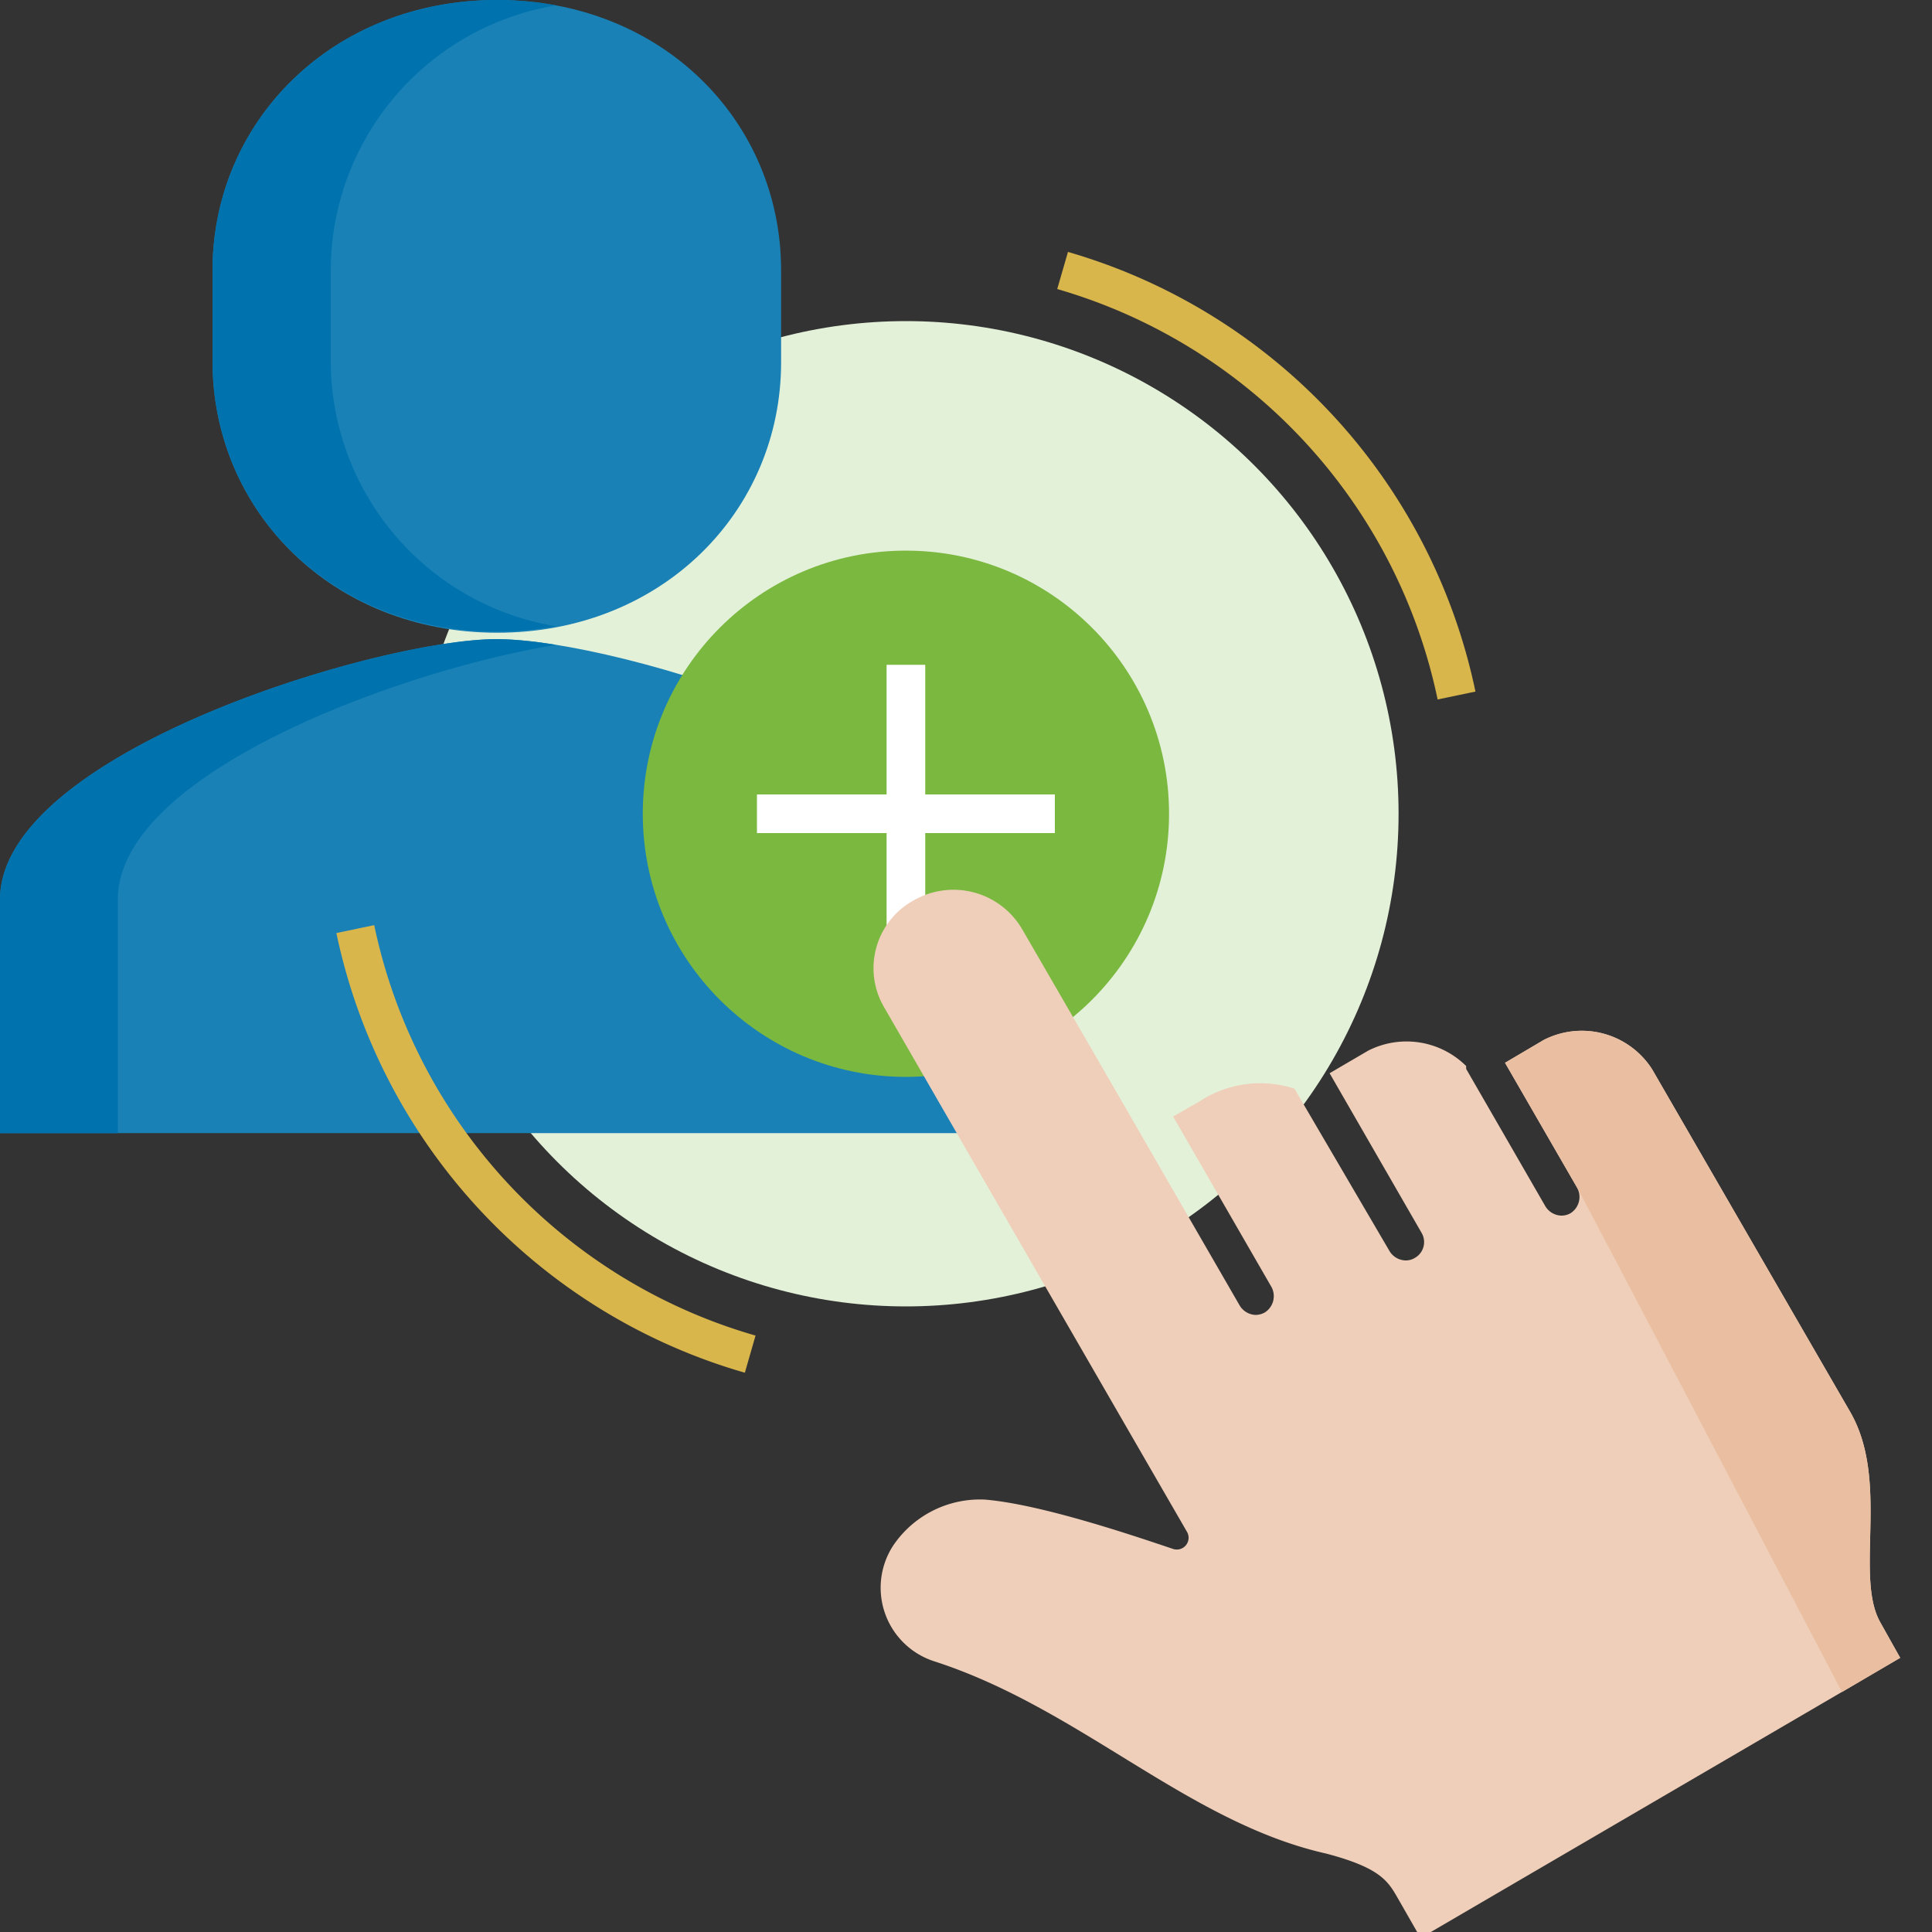 <svg id="Capa_1" data-name="Capa 1" xmlns="http://www.w3.org/2000/svg" viewBox="0 0 100 100"><rect x="0" y="0" width="100" height="100" fill="#333333" stroke="none"/><defs><style>.cls-1{fill:#e4f1d9;}.cls-2{fill:#1981b6;}.cls-3,.cls-6{fill:none;stroke-width:2px;}.cls-3{stroke:#d9b64c;stroke-miterlimit:10;}.cls-4{fill:#0073ae;}.cls-5{fill:#7ab83f;}.cls-6{stroke:#fff;stroke-linejoin:round;}.cls-7{fill:#efcfb9;}.cls-8{fill:#eabfa1;}</style></defs><circle class="cls-1" cx="46.89" cy="42.12" r="25.5"/><path class="cls-2" d="M51.46,58.65V46.56c0-7.6-19.55-13.48-25.73-13.48S0,39,0,46.56V58.65Z"/><path class="cls-2" d="M25.73,32.75c8.52,0,14.7-6.28,14.7-14V14c0-7.75-6.18-14-14.7-14S11,6.28,11,14v4.69C11,26.47,17.21,32.75,25.73,32.75Z"/><path class="cls-3" d="M75.39,36A29.09,29.09,0,0,0,55,14"/><path class="cls-3" d="M18.39,48.09a29.1,29.1,0,0,0,20.44,22"/><path class="cls-4" d="M28.78,33.38a20.57,20.57,0,0,0-3.05-.3C19.55,33.08,0,39,0,46.56V58.65H6.1V46.56C6.1,40,20.86,34.66,28.78,33.38Z"/><path class="cls-4" d="M17.12,18.72V14A13.93,13.93,0,0,1,28.78.28,16.79,16.79,0,0,0,25.73,0C17.21,0,11,6.28,11,14v4.69c0,7.75,6.18,14,14.7,14a16.79,16.79,0,0,0,3.05-.28A13.93,13.93,0,0,1,17.12,18.72Z"/><circle class="cls-5" cx="46.89" cy="42.12" r="13.62"/><line class="cls-6" x1="46.89" y1="34.41" x2="46.89" y2="49.82"/><line class="cls-6" x1="54.6" y1="42.12" x2="39.18" y2="42.12"/><path class="cls-7" d="M97.34,84c-1.38-2.39.5-7.34-1.58-10.93L85.51,55.34a4.32,4.32,0,0,0-5.61-1.51l-2,1.18,3.74,6.48a1,1,0,0,1-.34,1.3.94.94,0,0,1-.48.13,1,1,0,0,1-.83-.48l-4.1-7.11a.88.88,0,0,1,0-.15,4.38,4.38,0,0,0-5.07-.8l-2,1.17,4.76,8.26a.94.94,0,0,1-.35,1.3.9.9,0,0,1-.47.13,1,1,0,0,1-.83-.47L67,56.35A5.71,5.71,0,0,0,62.1,57l-1.38.79,5.1,8.84a1,1,0,0,1-.35,1.3,1,1,0,0,1-.48.13,1,1,0,0,1-.82-.48l-5.1-8.83h0l-.91-1.58L52.91,48.1a4.12,4.12,0,0,0-5.61-1.5,4,4,0,0,0-1.53,5.55S58.09,73.5,61.44,79.29a.61.61,0,0,1-.73.88c-2.11-.71-6.8-2.3-9.71-2.55A5.42,5.42,0,0,0,46.23,80a4,4,0,0,0,2.16,6c7.53,2.44,13.09,8.33,20.25,9.94,3,.79,3.25,1.52,3.83,2.52l1.06,1.85L98.36,85.81Z"/><path class="cls-8" d="M97.34,84c-1.38-2.39.5-7.34-1.58-10.93L85.51,55.34a4.32,4.32,0,0,0-5.61-1.51l-2,1.18,3.74,6.48c.27.45,13.7,26.09,13.7,26.09l3-1.77Z"/></svg>